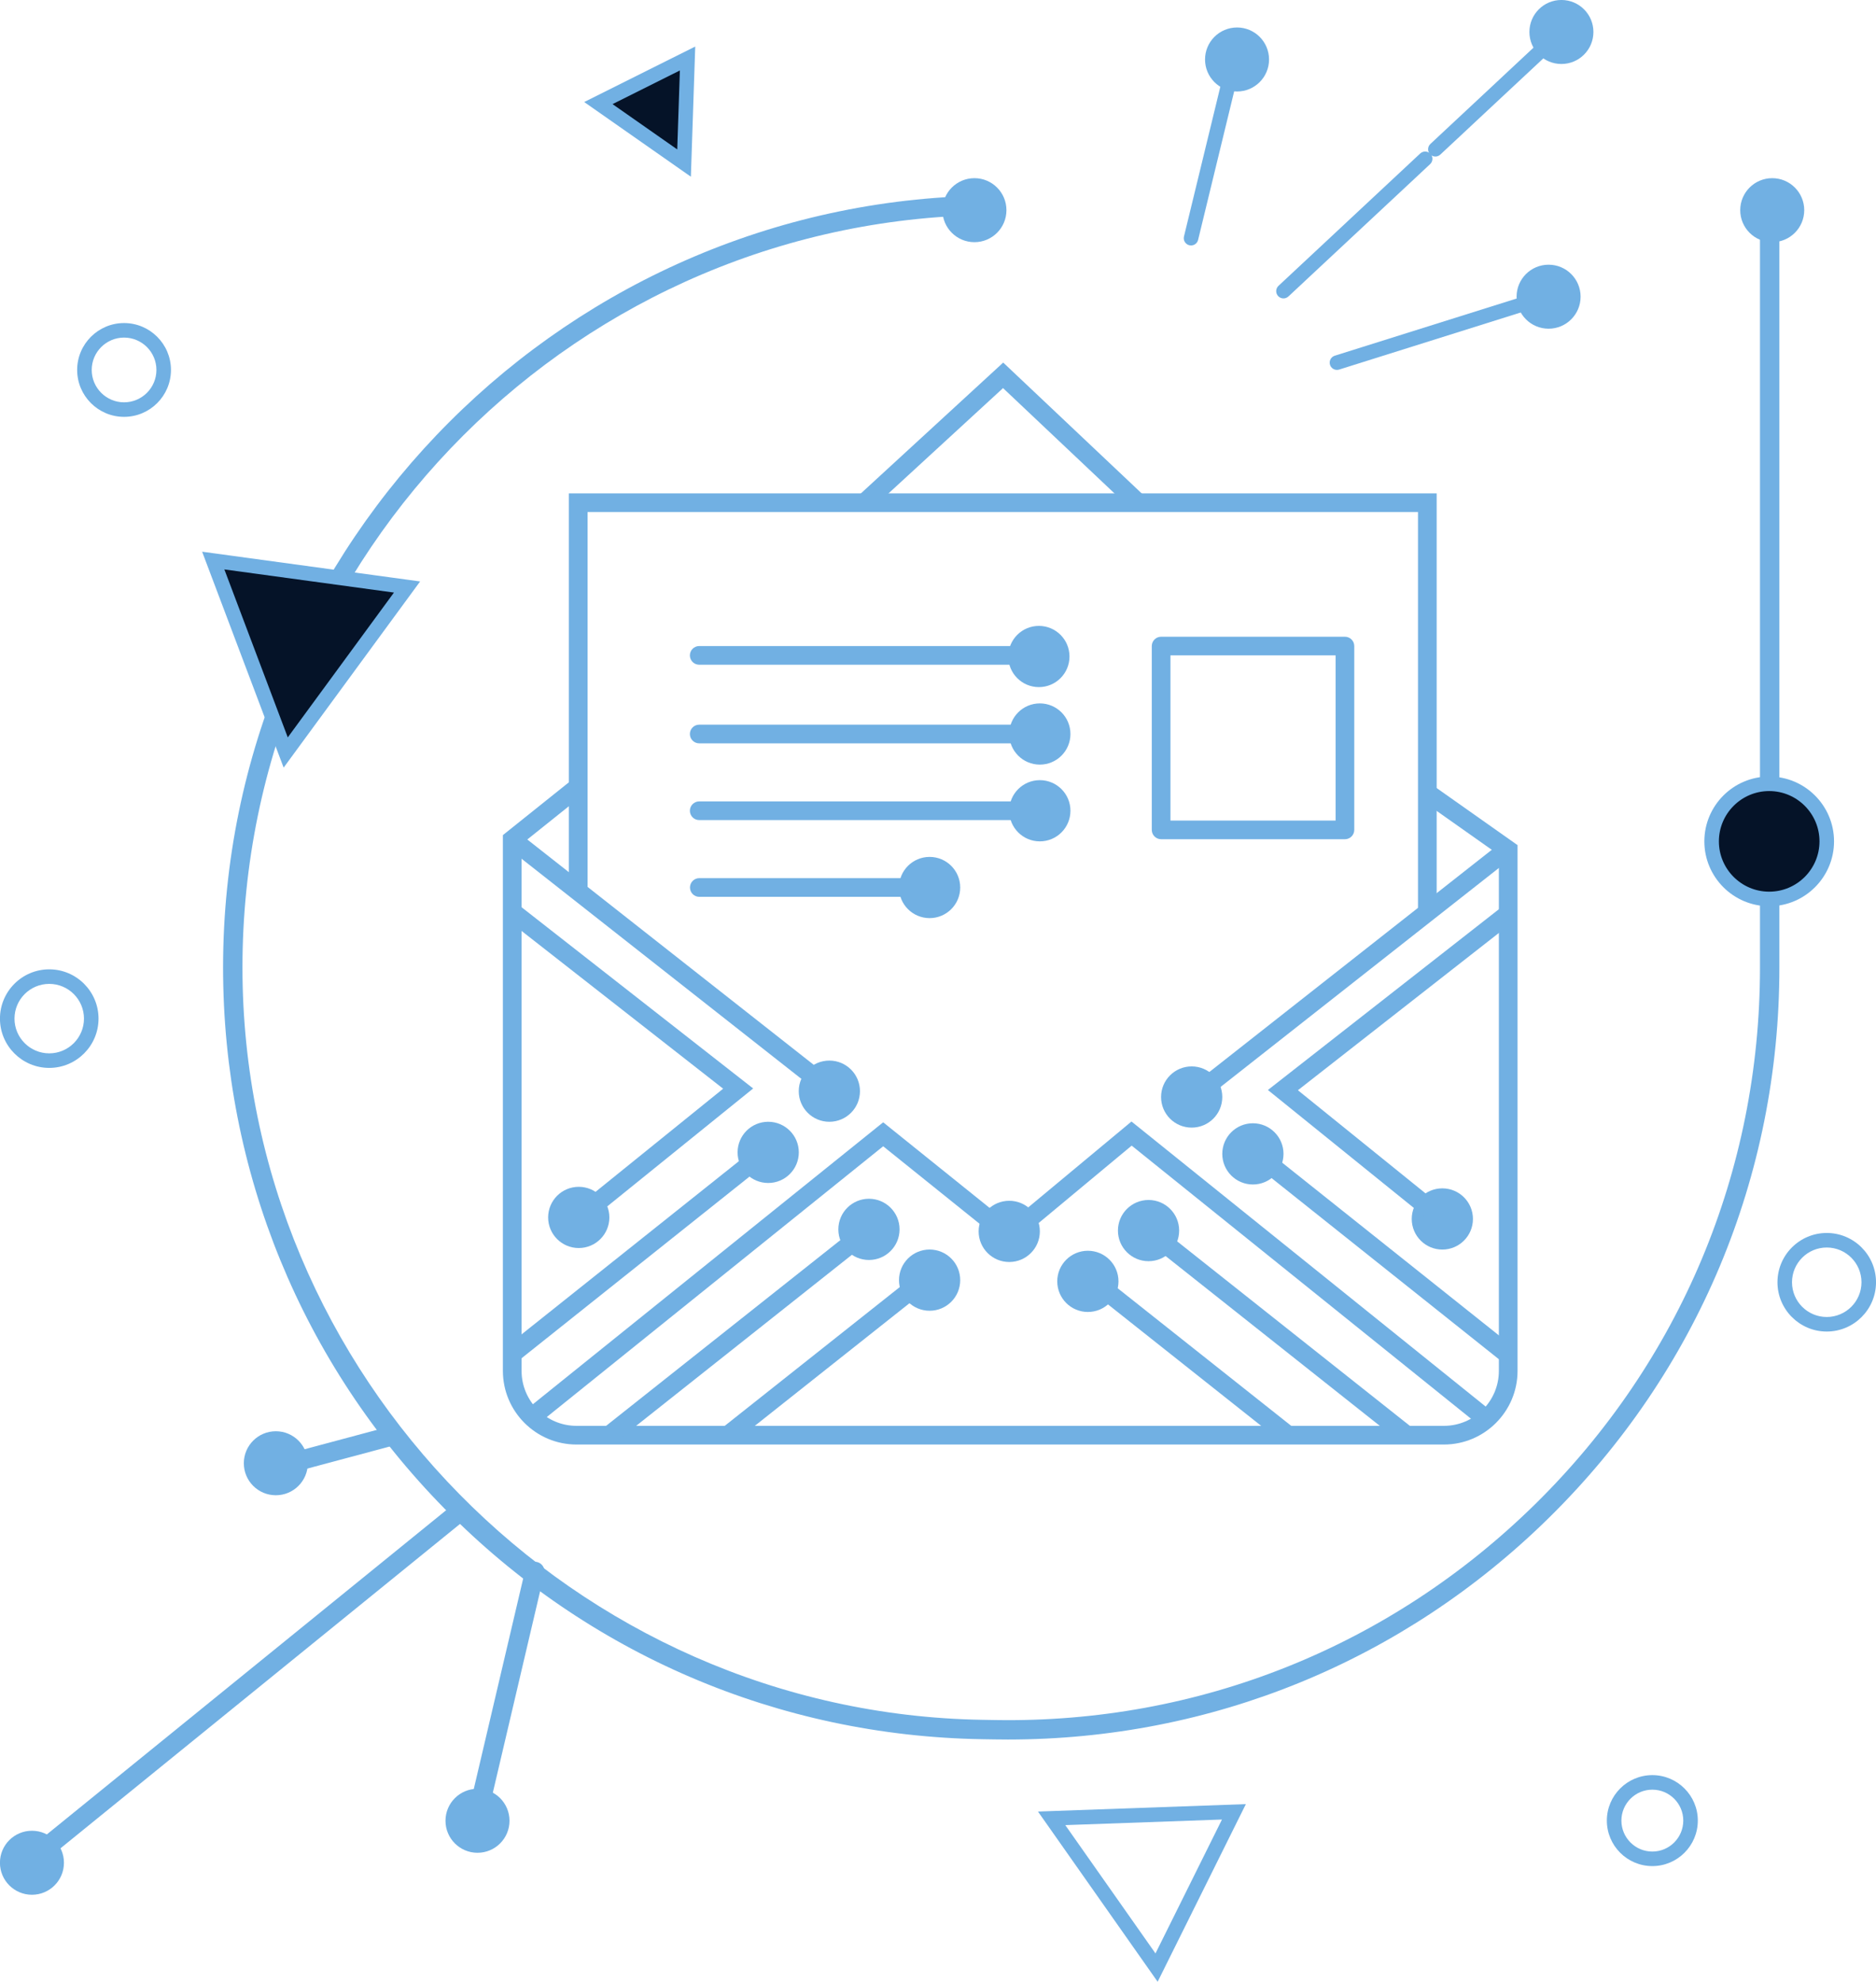 <?xml version="1.0" encoding="UTF-8" standalone="no"?>
<svg
   xmlns:dc="http://purl.org/dc/elements/1.1/"
   xmlns:cc="http://creativecommons.org/ns#"
   xmlns:rdf="http://www.w3.org/1999/02/22-rdf-syntax-ns#"
   xmlns:svg="http://www.w3.org/2000/svg"
   xmlns="http://www.w3.org/2000/svg"
   xmlns:sodipodi="http://sodipodi.sourceforge.net/DTD/sodipodi-0.dtd"
   xmlns:inkscape="http://www.inkscape.org/namespaces/inkscape"
   width="77.268mm"
   height="81.612mm"
   viewBox="0 0 77.268 81.612"
   version="1.1"
   id="svg14056"
   inkscape:version="1.0.2 (1.0.2+r75+1)"
   sodipodi:docname="message-form-img.svg">
  <defs
     id="defs14050" />
  <sodipodi:namedview
     id="base"
     pagecolor="#ffffff"
     bordercolor="#666666"
     borderopacity="1.0"
     inkscape:pageopacity="0.0"
     inkscape:pageshadow="2"
     inkscape:zoom="0.35"
     inkscape:cx="145.69232"
     inkscape:cy="304.58692"
     inkscape:document-units="mm"
     inkscape:current-layer="layer1"
     inkscape:document-rotation="0"
     showgrid="false"
     inkscape:window-width="1745"
     inkscape:window-height="752"
     inkscape:window-x="122"
     inkscape:window-y="114"
     inkscape:window-maximized="0" />
  <g
     inkscape:label="Layer 1"
     inkscape:groupmode="layer"
     id="layer1"
     transform="translate(-67.286,-67.578)">
    <g
       id="g2662"
       transform="matrix(0.353,0,0,-0.353,126.757,127.069)">
      <path
         d="m 0,0 h -101.204 c -4.738,0 -8.592,3.854 -8.592,8.592 V 71.1 l 8.109,6.488 1.362,-1.701 -7.291,-5.834 V 8.592 c 0,-3.536 2.876,-6.412 6.412,-6.412 L 0,2.18 c 3.536,0 6.413,2.876 6.413,6.412 v 60.21 l -8.975,6.332 1.257,1.78 9.898,-6.983 V 8.592 C 8.593,3.854 4.738,0 0,0"
         style="fill:#71b0e3;fill-opacity:1;fill-rule:nonzero;stroke:none"
         id="path2664" />
    </g>
    <g
       id="g2666"
       transform="matrix(0.353,0,0,-0.353,100.982,112.552)">
      <path
         d="M 0,0 -36.317,28.569 -34.97,30.281 1.348,1.712 Z"
         style="fill:#71b0e3;fill-opacity:1;fill-rule:nonzero;stroke:none"
         id="path2668" />
    </g>
    <g
       id="g2670"
       transform="matrix(0.353,0,0,-0.353,116.872,112.882)">
      <path
         d="M 0,0 -1.348,1.713 34.97,30.282 36.317,28.57 Z"
         style="fill:#71b0e3;fill-opacity:1;fill-rule:nonzero;stroke:none"
         id="path2672" />
    </g>
    <g
       id="g2674"
       transform="matrix(0.353,0,0,-0.353,89.444,126.228)">
      <path
         d="M 0,0 -1.366,1.698 40.278,35.211 54.397,23.857 53.033,22.159 40.278,32.414 Z"
         style="fill:#71b0e3;fill-opacity:1;fill-rule:nonzero;stroke:none"
         id="path2676" />
    </g>
    <g
       id="g2678"
       transform="matrix(0.353,0,0,-0.353,128.111,126.198)">
      <path
         d="M 0,0 -40.267,32.404 -53.288,21.574 -54.681,23.25 -40.289,35.219 1.366,1.698 Z"
         style="fill:#71b0e3;fill-opacity:1;fill-rule:nonzero;stroke:none"
         id="path2680" />
    </g>
    <g
       id="g2682"
       transform="matrix(0.353,0,0,-0.353,126.459,105.154)">
      <path
         d="M 0,0 H -2.179 V 46.708 H -99.072 V 2.396 h -2.18 V 48.887 H 0 Z"
         style="fill:#71b0e3;fill-opacity:1;fill-rule:nonzero;stroke:none"
         id="path2684" />
    </g>
    <g
       id="g2686"
       transform="matrix(0.353,0,0,-0.353,103.145,88.575)">
      <path
         d="M 0,0 -1.476,1.604 15.47,17.182 31.97,1.595 30.473,0.01 15.45,14.203 Z"
         style="fill:#71b0e3;fill-opacity:1;fill-rule:nonzero;stroke:none"
         id="path2688" />
    </g>
    <g
       id="g2690"
       transform="matrix(0.353,0,0,-0.353,102.706,112.517)">
      <path
         d="m 0,0 c 0,-1.972 -1.599,-3.57 -3.571,-3.57 -1.973,0 -3.572,1.598 -3.572,3.57 0,1.973 1.599,3.571 3.572,3.571 C -1.599,3.571 0,1.973 0,0"
         style="fill:#71b0e3;fill-opacity:1;fill-rule:nonzero;stroke:none"
         id="path2692" />
    </g>
    <g
       id="g2694"
       transform="matrix(0.353,0,0,-0.353,106.835,104.129)">
      <path
         d="m 0,0 c 0,-1.972 -1.6,-3.571 -3.571,-3.571 -1.973,0 -3.572,1.599 -3.572,3.571 0,1.973 1.599,3.571 3.572,3.571 C -1.6,3.571 0,1.973 0,0"
         style="fill:#71b0e3;fill-opacity:1;fill-rule:nonzero;stroke:none"
         id="path2696" />
    </g>
    <g
       id="g2698"
       transform="matrix(0.353,0,0,-0.353,111.375,100.968)">
      <path
         d="m 0,0 c 0,-1.973 -1.6,-3.571 -3.571,-3.571 -1.973,0 -3.572,1.598 -3.572,3.571 0,1.972 1.599,3.571 3.572,3.571 C -1.6,3.571 0,1.972 0,0"
         style="fill:#71b0e3;fill-opacity:1;fill-rule:nonzero;stroke:none"
         id="path2700" />
    </g>
    <g
       id="g2702"
       transform="matrix(0.353,0,0,-0.353,111.375,97.807)">
      <path
         d="m 0,0 c 0,-1.973 -1.6,-3.571 -3.571,-3.571 -1.973,0 -3.572,1.598 -3.572,3.571 0,1.973 1.599,3.571 3.572,3.571 C -1.6,3.571 0,1.973 0,0"
         style="fill:#71b0e3;fill-opacity:1;fill-rule:nonzero;stroke:none"
         id="path2704" />
    </g>
    <g
       id="g2706"
       transform="matrix(0.353,0,0,-0.353,111.336,94.615)">
      <path
         d="m 0,0 c 0,-1.973 -1.599,-3.571 -3.571,-3.571 -1.972,0 -3.571,1.598 -3.571,3.571 0,1.973 1.599,3.571 3.571,3.571 C -1.599,3.571 0,1.973 0,0"
         style="fill:#71b0e3;fill-opacity:1;fill-rule:nonzero;stroke:none"
         id="path2708" />
    </g>
    <g
       id="g2710"
       transform="matrix(0.353,0,0,-0.353,100.187,115.037)">
      <path
         d="m 0,0 c 0,-1.973 -1.599,-3.571 -3.571,-3.571 -1.972,0 -3.572,1.598 -3.572,3.571 0,1.972 1.6,3.571 3.572,3.571 C -1.599,3.571 0,1.972 0,0"
         style="fill:#71b0e3;fill-opacity:1;fill-rule:nonzero;stroke:none"
         id="path2712" />
    </g>
    <g
       id="g2714"
       transform="matrix(0.353,0,0,-0.353,104.337,118.208)">
      <path
         d="m 0,0 c 0,-1.972 -1.599,-3.571 -3.571,-3.571 -1.973,0 -3.572,1.599 -3.572,3.571 0,1.973 1.599,3.571 3.572,3.571 C -1.599,3.571 0,1.973 0,0"
         style="fill:#71b0e3;fill-opacity:1;fill-rule:nonzero;stroke:none"
         id="path2716" />
    </g>
    <g
       id="g2718"
       transform="matrix(0.353,0,0,-0.353,106.835,120.299)">
      <path
         d="m 0,0 c 0,-1.973 -1.6,-3.571 -3.571,-3.571 -1.973,0 -3.572,1.598 -3.572,3.571 0,1.972 1.599,3.571 3.572,3.571 C -1.6,3.571 0,1.972 0,0"
         style="fill:#71b0e3;fill-opacity:1;fill-rule:nonzero;stroke:none"
         id="path2720" />
    </g>
    <g
       id="g2722"
       transform="matrix(0.353,0,0,-0.353,92.384,117.716)">
      <path
         d="m 0,0 c 0,-1.973 -1.6,-3.571 -3.571,-3.571 -1.973,0 -3.572,1.598 -3.572,3.571 0,1.973 1.599,3.571 3.572,3.571 C -1.6,3.571 0,1.973 0,0"
         style="fill:#71b0e3;fill-opacity:1;fill-rule:nonzero;stroke:none"
         id="path2724" />
    </g>
    <g
       id="g2726"
       transform="matrix(0.353,0,0,-0.353,117.629,112.757)">
      <path
         d="m 0,0 c 0,-1.973 -1.599,-3.571 -3.571,-3.571 -1.973,0 -3.572,1.598 -3.572,3.571 0,1.972 1.599,3.571 3.572,3.571 C -1.599,3.571 0,1.972 0,0"
         style="fill:#71b0e3;fill-opacity:1;fill-rule:nonzero;stroke:none"
         id="path2728" />
    </g>
    <g
       id="g2730"
       transform="matrix(0.353,0,0,-0.353,110.115,118.291)">
      <path
         d="m 0,0 c 0,-1.973 -1.6,-3.571 -3.571,-3.571 -1.973,0 -3.572,1.598 -3.572,3.571 0,1.973 1.599,3.571 3.572,3.571 C -1.6,3.571 0,1.973 0,0"
         style="fill:#71b0e3;fill-opacity:1;fill-rule:nonzero;stroke:none"
         id="path2732" />
    </g>
    <g
       id="g2734"
       transform="matrix(0.353,0,0,-0.353,91.365,118.015)">
      <path
         d="m 0,0 -1.369,1.695 17.533,14.17 -25.221,19.736 1.344,1.716 27.378,-21.425 z"
         style="fill:#71b0e3;fill-opacity:1;fill-rule:nonzero;stroke:none"
         id="path2736" />
    </g>
    <g
       id="g2738"
       transform="matrix(0.353,0,0,-0.353,88.647,123.612)">
      <path
         d="m 0,0 -1.357,1.704 30.384,24.212 1.358,-1.704 z"
         style="fill:#71b0e3;fill-opacity:1;fill-rule:nonzero;stroke:none"
         id="path2740" />
    </g>
    <g
       id="g2742"
       transform="matrix(0.353,0,0,-0.353,117.629,115.099)">
      <path
         d="m 0,0 c 0,-1.972 1.599,-3.571 3.571,-3.571 1.973,0 3.572,1.599 3.572,3.571 0,1.973 -1.599,3.571 -3.572,3.571 C 1.599,3.571 0,1.973 0,0"
         style="fill:#71b0e3;fill-opacity:1;fill-rule:nonzero;stroke:none"
         id="path2744" />
    </g>
    <g
       id="g2746"
       transform="matrix(0.353,0,0,-0.353,125.432,117.779)">
      <path
         d="m 0,0 c 0,-1.973 1.599,-3.571 3.57,-3.571 1.973,0 3.572,1.598 3.572,3.571 0,1.972 -1.599,3.571 -3.572,3.571 C 1.599,3.571 0,1.972 0,0"
         style="fill:#71b0e3;fill-opacity:1;fill-rule:nonzero;stroke:none"
         id="path2748" />
    </g>
    <g
       id="g2750"
       transform="matrix(0.353,0,0,-0.353,126.45,118.078)">
      <path
         d="M 0,0 -19.666,15.892 7.713,37.317 9.057,35.601 -16.165,15.864 1.368,1.695 Z"
         style="fill:#71b0e3;fill-opacity:1;fill-rule:nonzero;stroke:none"
         id="path2752" />
    </g>
    <g
       id="g2754"
       transform="matrix(0.353,0,0,-0.353,129.169,123.674)">
      <path
         d="m 0,0 -30.386,24.212 1.358,1.703 L 1.357,1.704 Z"
         style="fill:#71b0e3;fill-opacity:1;fill-rule:nonzero;stroke:none"
         id="path2756" />
    </g>
    <g
       id="g2758"
       transform="matrix(0.353,0,0,-0.353,92.622,126.986)">
      <path
         d="M 0,0 -1.353,1.709 28.959,25.738 30.312,24.03 Z"
         style="fill:#71b0e3;fill-opacity:1;fill-rule:nonzero;stroke:none"
         id="path2760" />
    </g>
    <g
       id="g2762"
       transform="matrix(0.353,0,0,-0.353,97.509,126.986)">
      <path
         d="m 0,0 -1.354,1.709 21.628,17.145 1.354,-1.708 z"
         style="fill:#71b0e3;fill-opacity:1;fill-rule:nonzero;stroke:none"
         id="path2764" />
    </g>
    <g
       id="g2766"
       transform="matrix(0.353,0,0,-0.353,113.331,118.258)">
      <path
         d="m 0,0 c 0,-1.973 1.599,-3.571 3.571,-3.571 1.972,0 3.572,1.598 3.572,3.571 0,1.973 -1.6,3.571 -3.572,3.571 C 1.599,3.571 0,1.973 0,0"
         style="fill:#71b0e3;fill-opacity:1;fill-rule:nonzero;stroke:none"
         id="path2768" />
    </g>
    <g
       id="g2770"
       transform="matrix(0.353,0,0,-0.353,110.832,120.349)">
      <path
         d="m 0,0 c 0,-1.973 1.599,-3.571 3.571,-3.571 1.973,0 3.572,1.598 3.572,3.571 0,1.972 -1.599,3.57 -3.572,3.57 C 1.599,3.57 0,1.972 0,0"
         style="fill:#71b0e3;fill-opacity:1;fill-rule:nonzero;stroke:none"
         id="path2772" />
    </g>
    <g
       id="g2774"
       transform="matrix(0.353,0,0,-0.353,125.045,127.036)">
      <path
         d="m 0,0 -30.312,24.029 1.354,1.708 L 1.354,1.708 Z"
         style="fill:#71b0e3;fill-opacity:1;fill-rule:nonzero;stroke:none"
         id="path2776" />
    </g>
    <g
       id="g2778"
       transform="matrix(0.353,0,0,-0.353,120.159,127.036)">
      <path
         d="m 0,0 -21.628,17.146 1.354,1.708 L 1.354,1.708 Z"
         style="fill:#71b0e3;fill-opacity:1;fill-rule:nonzero;stroke:none"
         id="path2780" />
    </g>
    <g
       id="g2782"
       transform="matrix(0.353,0,0,-0.353,110.832,94.954)">
      <path
         d="m 0,0 h -41.776 c -0.602,0 -1.089,0.488 -1.089,1.09 0,0.601 0.487,1.09 1.089,1.09 H 0 C 0.602,2.18 1.09,1.691 1.09,1.09 1.09,0.488 0.602,0 0,0"
         style="fill:#71b0e3;fill-opacity:1;fill-rule:nonzero;stroke:none"
         id="path2784" />
    </g>
    <g
       id="g2786"
       transform="matrix(0.353,0,0,-0.353,110.832,98.192)">
      <path
         d="m 0,0 h -41.776 c -0.602,0 -1.089,0.488 -1.089,1.09 0,0.601 0.487,1.09 1.089,1.09 H 0 C 0.602,2.18 1.09,1.691 1.09,1.09 1.09,0.488 0.602,0 0,0"
         style="fill:#71b0e3;fill-opacity:1;fill-rule:nonzero;stroke:none"
         id="path2788" />
    </g>
    <g
       id="g2790"
       transform="matrix(0.353,0,0,-0.353,110.832,101.352)">
      <path
         d="m 0,0 h -41.776 c -0.602,0 -1.089,0.487 -1.089,1.089 0,0.601 0.487,1.09 1.089,1.09 L 0,2.179 C 0.602,2.179 1.09,1.69 1.09,1.089 1.09,0.487 0.602,0 0,0"
         style="fill:#71b0e3;fill-opacity:1;fill-rule:nonzero;stroke:none"
         id="path2792" />
    </g>
    <g
       id="g2794"
       transform="matrix(0.353,0,0,-0.353,105.832,104.513)">
      <path
         d="m 0,0 h -27.602 c -0.601,0 -1.088,0.488 -1.088,1.09 0,0.601 0.487,1.09 1.088,1.09 H 0 C 0.602,2.18 1.089,1.691 1.089,1.09 1.089,0.488 0.602,0 0,0"
         style="fill:#71b0e3;fill-opacity:1;fill-rule:nonzero;stroke:none"
         id="path2796" />
    </g>
    <path
       d="m 115.494,101.371 h 6.802 v -6.802 h -6.802 z m 7.186,0.769 h -7.57 c -0.212,0 -0.385,-0.172 -0.385,-0.385 v -7.57 c 0,-0.212 0.173,-0.384 0.385,-0.384 h 7.57 c 0.212,0 0.385,0.172 0.385,0.384 v 7.57 c 0,0.212 -0.172,0.385 -0.385,0.385"
       style="fill:#71b0e3;fill-opacity:1;fill-rule:nonzero;stroke:none;stroke-width:0.353"
       id="path2798" />
    <g
       id="g2800"
       transform="matrix(0.353,0,0,-0.353,72.396,81.481)">
      <path
         d="m 0,0 c -2.082,0 -3.775,-1.694 -3.775,-3.775 0,-2.082 1.693,-3.777 3.775,-3.777 2.082,0 3.775,1.695 3.775,3.777 C 3.775,-1.694 2.082,0 0,0 m 0,-9.248 c -3.018,0 -5.473,2.455 -5.473,5.473 0,3.016 2.455,5.471 5.473,5.471 3.018,0 5.472,-2.455 5.472,-5.471 0,-3.018 -2.454,-5.473 -5.472,-5.473"
         style="fill:#71b0e3;fill-opacity:1;fill-rule:nonzero;stroke:none"
         id="path2802" />
    </g>
    <g
       id="g2804"
       transform="matrix(0.353,0,0,-0.353,142.525,118.955)">
      <path
         d="m 0,0 c -2.234,0 -4.053,-1.818 -4.053,-4.054 0,-2.235 1.819,-4.052 4.053,-4.052 2.235,0 4.054,1.817 4.054,4.052 C 4.054,-1.818 2.235,0 0,0 m 0,-9.804 c -3.17,0 -5.749,2.579 -5.749,5.75 0,3.171 2.579,5.75 5.749,5.75 3.171,0 5.75,-2.579 5.75,-5.75 0,-3.171 -2.579,-5.75 -5.75,-5.75"
         style="fill:#71b0e3;fill-opacity:1;fill-rule:nonzero;stroke:none"
         id="path2806" />
    </g>
    <g
       id="g2808"
       transform="matrix(0.353,0,0,-0.353,135.342,141.283)">
      <path
         d="m 0,0 c -1.991,0 -3.61,-1.619 -3.61,-3.609 0,-1.992 1.619,-3.611 3.61,-3.611 1.99,0 3.609,1.619 3.609,3.611 C 3.609,-1.619 1.99,0 0,0 m 0,-8.916 c -2.927,0 -5.308,2.381 -5.308,5.307 0,2.925 2.381,5.306 5.308,5.306 2.926,0 5.306,-2.381 5.306,-5.306 0,-2.926 -2.38,-5.307 -5.306,-5.307"
         style="fill:#71b0e3;fill-opacity:1;fill-rule:nonzero;stroke:none"
         id="path2810" />
    </g>
    <g
       id="g2812"
       transform="matrix(0.353,0,0,-0.353,69.314,108.098)">
      <path
         d="m 0,0 c -2.235,0 -4.054,-1.817 -4.054,-4.053 0,-2.234 1.819,-4.052 4.054,-4.052 2.235,0 4.053,1.818 4.053,4.052 C 4.053,-1.817 2.235,0 0,0 m 0,-9.802 c -3.171,0 -5.75,2.579 -5.75,5.749 0,3.171 2.579,5.75 5.75,5.75 3.171,0 5.75,-2.579 5.75,-5.75 0,-3.17 -2.579,-5.749 -5.75,-5.749"
         style="fill:#71b0e3;fill-opacity:1;fill-rule:nonzero;stroke:none"
         id="path2814" />
    </g>
    <g
       id="g2816"
       transform="matrix(0.353,0,0,-0.353,116.342,77.687)">
      <path
         d="m 0,0 c -0.065,0 -0.133,0.008 -0.2,0.023 -0.455,0.112 -0.736,0.57 -0.624,1.025 l 5.093,20.975 c 0.111,0.456 0.574,0.735 1.024,0.625 0.456,-0.111 0.735,-0.569 0.625,-1.024 L 0.824,0.648 C 0.73,0.26 0.383,0 0,0"
         style="fill:#71b0e3;fill-opacity:1;fill-rule:nonzero;stroke:none"
         id="path2818" />
    </g>
    <g
       id="g2820"
       transform="matrix(0.353,0,0,-0.353,120.149,79.868)">
      <path
         d="m 0,0 c -0.227,0 -0.453,0.091 -0.62,0.27 -0.32,0.342 -0.302,0.878 0.041,1.199 l 16.533,15.439 c 0.342,0.319 0.879,0.302 1.199,-0.042 0.321,-0.342 0.301,-0.879 -0.041,-1.198 L 0.578,0.229 C 0.415,0.076 0.207,0 0,0"
         style="fill:#71b0e3;fill-opacity:1;fill-rule:nonzero;stroke:none"
         id="path2822" />
    </g>
    <g
       id="g2824"
       transform="matrix(0.353,0,0,-0.353,126.405,74.025)">
      <path
         d="m 0,0 c -0.227,0 -0.453,0.091 -0.62,0.27 -0.319,0.342 -0.301,0.879 0.041,1.199 l 16.533,15.439 c 0.342,0.32 0.878,0.302 1.199,-0.041 0.321,-0.343 0.301,-0.88 -0.041,-1.199 L 0.579,0.229 C 0.415,0.076 0.208,0 0,0"
         style="fill:#71b0e3;fill-opacity:1;fill-rule:nonzero;stroke:none"
         id="path2826" />
    </g>
    <g
       id="g2828"
       transform="matrix(0.353,0,0,-0.353,122.352,82.812)">
      <path
         d="m 0,0 c -0.36,0 -0.695,0.231 -0.81,0.594 -0.14,0.447 0.109,0.923 0.555,1.063 L 26.3,10.004 c 0.451,0.14 0.923,-0.108 1.063,-0.555 C 27.504,9.002 27.256,8.526 26.809,8.386 L 0.255,0.039 C 0.17,0.013 0.084,0 0,0"
         style="fill:#71b0e3;fill-opacity:1;fill-rule:nonzero;stroke:none"
         id="path2830" />
    </g>
    <g
       id="g2832"
       transform="matrix(0.353,0,0,-0.353,86.973,142.666)">
      <path
         d="M 0,0 C -0.086,0 -0.173,0.009 -0.26,0.029 -0.868,0.173 -1.245,0.781 -1.103,1.39 l 6.631,28.246 c 0.144,0.608 0.754,0.986 1.361,0.843 0.607,-0.144 0.984,-0.752 0.842,-1.36 L 1.1,0.872 C 0.978,0.351 0.513,0 0,0"
         style="fill:#71b0e3;fill-opacity:1;fill-rule:nonzero;stroke:none"
         id="path2834" />
    </g>
    <g
       id="g2836"
       transform="matrix(0.353,0,0,-0.353,68.637,144.509)">
      <path
         d="m 0,0 c -0.329,0 -0.654,0.143 -0.878,0.418 -0.394,0.485 -0.32,1.197 0.165,1.591 l 49.281,40.007 c 0.487,0.392 1.199,0.318 1.591,-0.166 0.395,-0.485 0.32,-1.198 -0.165,-1.591 L 0.713,0.253 C 0.503,0.083 0.251,0 0,0"
         style="fill:#71b0e3;fill-opacity:1;fill-rule:nonzero;stroke:none"
         id="path2838" />
    </g>
    <g
       id="g2840"
       transform="matrix(0.353,0,0,-0.353,78.716,128.374)">
      <path
         d="m 0,0 c -0.5,0 -0.956,0.333 -1.092,0.839 -0.162,0.603 0.196,1.224 0.8,1.385 L 13.017,5.786 C 13.621,5.951 14.24,5.589 14.401,4.986 14.563,4.383 14.205,3.762 13.603,3.601 L 0.293,0.039 C 0.195,0.013 0.097,0 0,0"
         style="fill:#71b0e3;fill-opacity:1;fill-rule:nonzero;stroke:none"
         id="path2842" />
    </g>
    <g
       id="g2844"
       transform="matrix(0.353,0,0,-0.353,111.163,142.743)">
      <path
         d="M 0,0 10.523,-14.968 18.281,0.653 Z M 10.775,-18.274 -3.188,1.584 21.068,2.45 Z"
         style="fill:#71b0e3;fill-opacity:1;fill-rule:nonzero;stroke:none"
         id="path2846" />
    </g>
    <g
       id="g2848"
       transform="matrix(0.353,0,0,-0.353,108.803,139.218)">
      <path
         d="m 0,0 c -0.507,0 -1.01,0.004 -1.518,0.013 l -1.49,0.024 c -23.772,0.389 -46.047,9.937 -62.72,26.886 -16.673,16.948 -25.856,39.375 -25.856,63.15 0,49.654 40.396,90.049 90.049,90.049 h 0.745 v -2.263 h -0.745 c -48.406,0 -87.787,-39.38 -87.787,-87.786 0,-47.62 38.737,-86.996 86.351,-87.774 L -1.48,2.274 c 23.709,-0.406 46.09,8.561 63,25.196 16.909,16.634 26.221,38.859 26.221,62.579 v 88.942 h 2.263 V 90.049 C 90.004,65.718 80.451,42.92 63.106,25.857 46.123,9.149 23.763,0.002 0,0"
         style="fill:#71b0e3;fill-opacity:1;fill-rule:nonzero;stroke:none"
         id="path2850" />
    </g>
    <g
       id="g2852"
       transform="matrix(0.353,0,0,-0.353,76.07,90.665)">
      <path
         d="M 0,0 8.455,-22.395 22.61,-3.085 Z"
         style="fill:#051328;fill-opacity:1;fill-rule:nonzero;stroke:none"
         id="path2854" />
    </g>
    <g
       id="g2856"
       transform="matrix(0.353,0,0,-0.353,76.527,91.029)">
      <path
         d="m 0,0 7.398,-19.597 12.389,16.898 z m 6.917,-23.123 -9.511,25.19 25.435,-3.47 z"
         style="fill:#71b0e3;fill-opacity:1;fill-rule:nonzero;stroke:none"
         id="path2858" />
    </g>
    <g
       id="g2860"
       transform="matrix(0.353,0,0,-0.353,91.932,71.823)">
      <path
         d="m 0,0 9.997,-6.998 0.41,12.199 z"
         style="fill:#051328;fill-opacity:1;fill-rule:nonzero;stroke:none"
         id="path2862" />
    </g>
    <g
       id="g2864"
       transform="matrix(0.353,0,0,-0.353,92.515,71.866)">
      <path
         d="M 0,0 7.549,-5.284 7.858,3.927 Z M 9.14,-8.469 -3.308,0.244 9.649,6.719 Z"
         style="fill:#71b0e3;fill-opacity:1;fill-rule:nonzero;stroke:none"
         id="path2866" />
    </g>
    <g
       id="g2868"
       transform="matrix(0.353,0,0,-0.353,142.525,102.228)">
      <path
         d="m 0,0 c 0,-3.71 -3.007,-6.718 -6.717,-6.718 -3.711,0 -6.718,3.008 -6.718,6.718 0,3.71 3.007,6.718 6.718,6.718 C -3.007,6.718 0,3.71 0,0"
         style="fill:#051328;fill-opacity:1;fill-rule:nonzero;stroke:none"
         id="path2870" />
    </g>
    <g
       id="g2872"
       transform="matrix(0.353,0,0,-0.353,140.155,100.157)">
      <path
         d="m 0,0 c -3.236,0 -5.87,-2.633 -5.87,-5.869 0,-3.236 2.634,-5.869 5.87,-5.869 3.236,0 5.868,2.633 5.868,5.869 C 5.868,-2.633 3.236,0 0,0 m 0,-13.436 c -4.172,0 -7.566,3.395 -7.566,7.567 0,4.172 3.394,7.565 7.566,7.565 4.172,0 7.565,-3.393 7.565,-7.565 0,-4.172 -3.393,-7.567 -7.565,-7.567"
         style="fill:#71b0e3;fill-opacity:1;fill-rule:nonzero;stroke:none"
         id="path2874" />
    </g>
    <g
       id="g2876"
       transform="matrix(0.353,0,0,-0.353,141.598,76.234)">
      <path
         d="m 0,0 c 0,-2.062 -1.672,-3.733 -3.734,-3.733 -2.062,0 -3.734,1.671 -3.734,3.733 0,2.063 1.672,3.734 3.734,3.734 C -1.672,3.734 0,2.063 0,0"
         style="fill:#71b0e3;fill-opacity:1;fill-rule:nonzero;stroke:none"
         id="path2878" />
    </g>
    <g
       id="g2880"
       transform="matrix(0.353,0,0,-0.353,108.739,76.234)">
      <path
         d="m 0,0 c 0,-2.062 -1.672,-3.733 -3.734,-3.733 -2.062,0 -3.734,1.671 -3.734,3.733 0,2.063 1.672,3.734 3.734,3.734 C -1.672,3.734 0,2.063 0,0"
         style="fill:#71b0e3;fill-opacity:1;fill-rule:nonzero;stroke:none"
         id="path2882" />
    </g>
    <g
       id="g2884"
       transform="matrix(0.353,0,0,-0.353,132.915,68.895)">
      <path
         d="m 0,0 c 0,-2.063 -1.672,-3.734 -3.734,-3.734 -2.062,0 -3.734,1.671 -3.734,3.734 0,2.063 1.672,3.734 3.734,3.734 C -1.672,3.734 0,2.063 0,0"
         style="fill:#71b0e3;fill-opacity:1;fill-rule:nonzero;stroke:none"
         id="path2886" />
    </g>
    <g
       id="g2888"
       transform="matrix(0.353,0,0,-0.353,132.387,79.797)">
      <path
         d="m 0,0 c 0,-2.063 -1.672,-3.734 -3.734,-3.734 -2.063,0 -3.735,1.671 -3.735,3.734 0,2.063 1.672,3.733 3.735,3.733 C -1.672,3.733 0,2.063 0,0"
         style="fill:#71b0e3;fill-opacity:1;fill-rule:nonzero;stroke:none"
         id="path2890" />
    </g>
    <g
       id="g2892"
       transform="matrix(0.353,0,0,-0.353,119.555,70.028)">
      <path
         d="m 0,0 c 0,-2.062 -1.672,-3.733 -3.733,-3.733 -2.063,0 -3.735,1.671 -3.735,3.733 0,2.063 1.672,3.734 3.735,3.734 C -1.672,3.734 0,2.063 0,0"
         style="fill:#71b0e3;fill-opacity:1;fill-rule:nonzero;stroke:none"
         id="path2894" />
    </g>
    <g
       id="g2896"
       transform="matrix(0.353,0,0,-0.353,79.965,127.84)">
      <path
         d="m 0,0 c 0,-2.063 -1.672,-3.733 -3.733,-3.733 -2.063,0 -3.735,1.67 -3.735,3.733 0,2.063 1.672,3.734 3.735,3.734 C -1.672,3.734 0,2.063 0,0"
         style="fill:#71b0e3;fill-opacity:1;fill-rule:nonzero;stroke:none"
         id="path2898" />
    </g>
    <g
       id="g2900"
       transform="matrix(0.353,0,0,-0.353,88.271,142.564)">
      <path
         d="m 0,0 c 0,-2.063 -1.672,-3.734 -3.734,-3.734 -2.062,0 -3.734,1.671 -3.734,3.734 0,2.062 1.672,3.733 3.734,3.733 C -1.672,3.733 0,2.062 0,0"
         style="fill:#71b0e3;fill-opacity:1;fill-rule:nonzero;stroke:none"
         id="path2902" />
    </g>
    <g
       id="g2904"
       transform="matrix(0.353,0,0,-0.353,69.92,144.293)">
      <path
         d="m 0,0 c 0,-2.063 -1.671,-3.734 -3.733,-3.734 -2.063,0 -3.735,1.671 -3.735,3.734 0,2.063 1.672,3.734 3.735,3.734 C -1.671,3.734 0,2.063 0,0"
         style="fill:#71b0e3;fill-opacity:1;fill-rule:nonzero;stroke:none"
         id="path2906" />
    </g>
  </g>
</svg>
